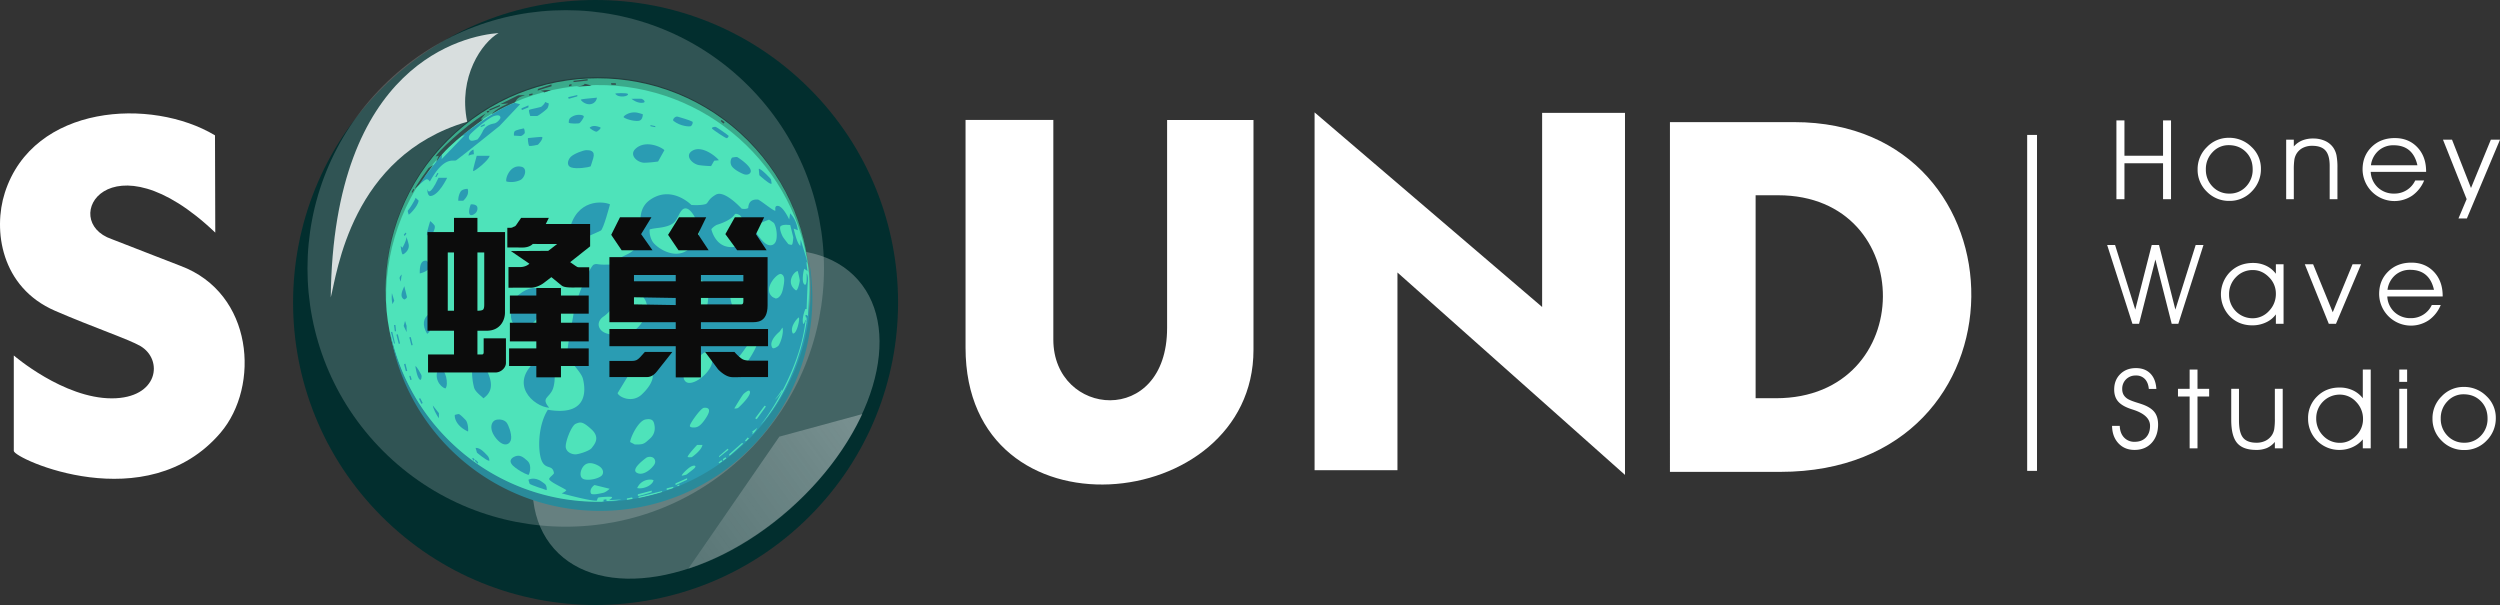 <svg id="图层_1" data-name="图层 1" xmlns="http://www.w3.org/2000/svg" xmlns:xlink="http://www.w3.org/1999/xlink" viewBox="0 0 2451.654 593.294"><rect x="0" y="0" width="2451.654" height="593.294" fill="#333333" stroke="none"/><defs><style>.cls-1,.cls-3,.cls-4{fill:#fff;}.cls-2{fill:#022e2e;}.cls-3{opacity:0.18;}.cls-4{opacity:0.26;}.cls-5{fill:#4ee3ba;}.cls-6{fill:#2a9cb3;}.cls-7{fill:#2a8a9a;}.cls-8{opacity:0.25;}.cls-9{fill:#314f4e;}.cls-10{opacity:0.28;fill:url(#linear-gradient);}.cls-11{fill:#fcfcfc;opacity:0.82;}.cls-12{fill:#0c0c0c;}</style><linearGradient id="linear-gradient" x1="838.651" y1="414.215" x2="676.117" y2="532.672" gradientUnits="userSpaceOnUse"><stop offset="0" stop-color="#fff"/><stop offset="1" stop-color="#f6f6f6" stop-opacity="0.48"/></linearGradient></defs><title>蜂巢音悦LOGO 源文件</title><path class="cls-1" d="M2083.364,195.366h-7.877V118.101h7.877v34.653h37.853V118.101h7.822v77.266h-7.822V160.13h-37.853Z"/><path class="cls-1" d="M2155.115,166.232a30.028,30.028,0,0,1,9.08-21.97,29.311,29.311,0,0,1,21.497-9.127,30.796,30.796,0,0,1,22.29,8.968,28.814,28.814,0,0,1,9.218,21.386,30.728,30.728,0,0,1-9.026,22.289,29.462,29.462,0,0,1-21.88,9.233,30.104,30.104,0,0,1-22.126-9.048A29.621,29.621,0,0,1,2155.115,166.232Zm8.096-.106a23.316,23.316,0,0,0,6.618,16.902,22.011,22.011,0,0,0,16.465,6.819,21.644,21.644,0,0,0,16.246-6.819,23.554,23.554,0,0,0,6.564-17.008q0-10.348-6.646-17.008-6.646-6.659-16.875-6.66a21.14,21.14,0,0,0-15.781,6.846A23.459,23.459,0,0,0,2163.21,166.126Z"/><path class="cls-1" d="M2241.963,136.992h7.494v6.634a22.219,22.219,0,0,1,8.232-5.891,28.095,28.095,0,0,1,10.694-1.91,27.812,27.812,0,0,1,11.788,2.388,19.507,19.507,0,0,1,8.178,6.846,21.163,21.163,0,0,1,2.981,7.351,63.936,63.936,0,0,1,.903,12.443v30.514h-7.604V162.677q0-10.348-4.075-15.018-4.077-4.67-13.046-4.67a19.866,19.866,0,0,0-9.218,2.043,15.398,15.398,0,0,0-6.263,5.864,16.493,16.493,0,0,0-1.997,5.439,66.428,66.428,0,0,0-.574,10.64v28.391h-7.494Z"/><path class="cls-1" d="M2379.192,168.567h-54.317a22.307,22.307,0,0,0,7.11,15.404,22.717,22.717,0,0,0,15.973,5.876,22.307,22.307,0,0,0,20.567-12.896h8.752a33.588,33.588,0,0,1-11.679,14.873,31.247,31.247,0,0,1-48.71-25.699q0-13.318,8.889-22.022,8.889-8.703,22.727-8.703,13.566,0,22.127,9.058,8.559,9.059,8.56,23.561Zm-8.533-6.527q-2.188-9.738-8.041-14.659-5.855-4.922-15.262-4.923a21.776,21.776,0,0,0-14.824,5.291,22.76,22.76,0,0,0-7.439,14.291Z"/><path class="cls-1" d="M2395.75,136.992h8.861l18.598,47.39,19.474-47.39h8.971l-32.492,77.267h-8.26l8.041-18.998Z"/><path class="cls-1" d="M2117.278,240.257l16.027,63.362,19.91-63.362h7.658l-24.67,77.266h-6.509l-15.973-63.044-16.027,63.044h-6.509l-24.779-77.266h7.767l19.802,63.362,16.137-63.362Z"/><path class="cls-1" d="M2231.86,308.289a24.376,24.376,0,0,1-9.765,7.907,31.039,31.039,0,0,1-13.265,2.865q-13.238,0-22.044-8.782a31.138,31.138,0,0,1,.191-43.595q8.997-8.809,22.509-8.809a29.511,29.511,0,0,1,12.745,2.733,25.244,25.244,0,0,1,9.628,7.881v-9.341h7.548v58.374h-7.548Zm0-20.325a22.349,22.349,0,0,0-6.838-16.212q-6.838-6.924-15.754-6.925a22.279,22.279,0,0,0-16.492,6.925,23.522,23.522,0,0,0-6.809,17.168,23.038,23.038,0,0,0,23.083,23.19,21.494,21.494,0,0,0,16-7.085A23.734,23.734,0,0,0,2231.86,287.964Z"/><path class="cls-1" d="M2290.811,317.522h-7.057l-23.52-58.374h8.15l19.254,47.071,19.419-47.071h8.369Z"/><path class="cls-1" d="M2395.438,290.724h-54.317a22.307,22.307,0,0,0,7.11,15.404,22.717,22.717,0,0,0,15.973,5.876,22.307,22.307,0,0,0,20.567-12.896h8.752a33.587,33.587,0,0,1-11.679,14.873,31.247,31.247,0,0,1-48.71-25.699q0-13.318,8.889-22.023,8.889-8.703,22.727-8.703,13.566,0,22.127,9.058,8.559,9.059,8.56,23.561Zm-8.533-6.527q-2.188-9.738-8.041-14.659-5.855-4.922-15.262-4.923a21.777,21.777,0,0,0-14.824,5.291,22.76,22.76,0,0,0-7.439,14.291Z"/><path class="cls-1" d="M2071.22,417.603h7.549q.217,7.163,4.185,11.409a13.589,13.589,0,0,0,10.42,4.245q6.946,0,11.022-4.219,4.074-4.219,4.075-11.435,0-10.507-16.738-15.867-1.314-.425-1.97-.638-8.752-2.916-12.608-7.402-3.855-4.484-3.856-11.701,0-9.234,5.936-15.125,5.934-5.889,15.343-5.89,8.971,0,14.223,5.359,5.251,5.361,5.853,15.071h-7.385q-.602-6.315-3.884-9.738a11.631,11.631,0,0,0-8.807-3.422,13.075,13.075,0,0,0-9.654,3.74,12.894,12.894,0,0,0-3.747,9.526,11.393,11.393,0,0,0,1.121,5.227,11.538,11.538,0,0,0,3.583,4.007q2.515,1.805,9.628,4.033,4.101,1.275,6.235,2.069,7.767,2.919,11.187,7.456,3.418,4.538,3.419,11.914,0,11.25-6.318,18.122-6.318,6.873-16.766,6.872-9.737,0-15.809-6.5Q2071.384,428.217,2071.22,417.603Z"/><path class="cls-1" d="M2147.293,439.679V388.841h-11.433v-7.536h11.433V362.413h7.713v18.892h11.432v7.536h-11.432v50.838Z"/><path class="cls-1" d="M2188.083,381.305h7.604v30.991q0,11.941,3.993,16.902,3.993,4.963,13.128,4.962a19.564,19.564,0,0,0,9.136-2.043,16.088,16.088,0,0,0,6.345-5.917,16.538,16.538,0,0,0,1.97-5.387,65.494,65.494,0,0,0,.602-10.799V381.305h7.713v58.374h-7.713v-6.314a21.288,21.288,0,0,1-7.822,5.996,26.406,26.406,0,0,1-10.448,1.857q-13.018,0-18.762-6.818-5.744-6.819-5.744-22.634Z"/><path class="cls-1" d="M2317.107,390.539V362.413h7.767v77.266h-7.767v-8.809a27.81,27.81,0,0,1-10.065,7.615,30.475,30.475,0,0,1-12.745,2.732,30.447,30.447,0,0,1-30.851-30.779,29.348,29.348,0,0,1,8.807-21.625q8.807-8.782,22.044-8.782a30.583,30.583,0,0,1,12.937,2.681A26.508,26.508,0,0,1,2317.107,390.539Zm.219,20.537a23.647,23.647,0,0,0-6.811-17.035,21.537,21.537,0,0,0-16-7.058,23.038,23.038,0,0,0-23.083,23.137,23.606,23.606,0,0,0,6.809,17.194,22.23,22.23,0,0,0,16.492,6.952q8.915,0,15.754-6.952A22.433,22.433,0,0,0,2317.325,411.076Z"/><path class="cls-1" d="M2360.577,374.46h-7.712V362.413h7.712Zm-7.712,65.219v-58.374h7.712v58.374Z"/><path class="cls-1" d="M2385.451,410.545a30.028,30.028,0,0,1,9.08-21.97,29.311,29.311,0,0,1,21.497-9.127,30.796,30.796,0,0,1,22.29,8.968,28.814,28.814,0,0,1,9.218,21.386,30.728,30.728,0,0,1-9.026,22.289,29.462,29.462,0,0,1-21.88,9.233,30.104,30.104,0,0,1-22.126-9.048A29.621,29.621,0,0,1,2385.451,410.545Zm8.096-.106a23.316,23.316,0,0,0,6.618,16.902,22.011,22.011,0,0,0,16.465,6.819,21.644,21.644,0,0,0,16.246-6.819,23.554,23.554,0,0,0,6.564-17.008q0-10.348-6.646-17.008-6.646-6.659-16.875-6.66a21.14,21.14,0,0,0-15.781,6.846A23.459,23.459,0,0,0,2393.547,410.438Z"/><rect class="cls-1" x="1987.974" y="132.315" width="9.637" height="329.445"/><circle class="cls-2" cx="584.06" cy="296.647" r="296.647" transform="translate(-38.694 499.879) rotate(-45)"/><circle class="cls-3" cx="554.792" cy="263.247" r="253.261" transform="translate(-23.649 469.401) rotate(-45)"/><path class="cls-4" d="M774.458,499.095c-82.311,72.799-185.799,90.252-231.147,38.977-45.35-51.273-15.384-151.854,66.925-224.654,82.311-72.8,185.801-90.25,231.148-38.977C886.734,325.716,856.769,426.296,774.458,499.095Z"/><circle class="cls-5" cx="586.132" cy="284.757" r="207.989" transform="translate(-29.679 497.861) rotate(-45)"/><path class="cls-6" d="M534.479,100.011c.173,1.205-2.411,3.616-3.443,4.477-1.033.861-11.191,2.583-12.052,3.272-.861.689,1.032,6.026,1.032,6.026h6.606c1.142,0,9.75-6.542,10.268-7.747a8.958,8.958,0,0,0,1.205-4.649C537.118,101.103,534.479,100.011,534.479,100.011Z"/><path class="cls-6" d="M513.474,125.924c-.777.165-7.748,1.55-8.781,2.841s-.689,4.219-.689,4.219,5.51.43,6.715.43,3.702-2.324,3.875-2.927C514.765,129.884,514.378,125.731,513.474,125.924Z"/><path class="cls-6" d="M467.502,152.783c-.345,1.98-3.96,12.999-3.529,15.065,2.095-.058,15.754-11.105,16.185-15.065Z"/><path class="cls-6" d="M458.435,185.181c-.689.047-5.166.172-6.83,2.869a16.351,16.351,0,0,0-2.181,8.781h4.821c.573-.344,3.967-3.843,4.59-7.001C459.295,187.506,458.839,185.153,458.435,185.181Z"/><path class="cls-6" d="M531.81,134.446c-.204-.658-10.99.804-13.945.947-.523.025.066,5.51.894,7.576,1.889.705,8.746-1.033,8.746-1.033S532.585,136.942,531.81,134.446Z"/><path class="cls-6" d="M572.53,114.186c-.001-1.381-5.739-2.582-10.331-.401-4.688,2.228-4.204,4.032-4.477,6.372-.143,1.232,9.412,1.204,10.504.631C569.316,120.214,572.531,115.622,572.53,114.186Z"/><path class="cls-6" d="M569.603,97.831c-.328-.875,15.61-1.836,15.782-2.124a7.256,7.256,0,0,1-5.394,6.256C574.941,103.341,570.119,99.208,569.603,97.831Z"/><polygon class="cls-6" points="511.408 106.21 511.694 107.933 518.237 105.291 518.237 103.341 511.408 106.21"/><polygon class="cls-6" points="557.206 95.276 557.72 96.912 566.159 94.501 566.159 93.21 557.206 95.276"/><path class="cls-6" d="M464.318,146.671c-1.464.344-4.994,2.928-4.821,6.112,1.55-1.205,5.251-1.55,5.251-1.55Z"/><path class="cls-6" d="M578.343,125.103c.69-.475,3.269-3.139,10.328-.212,1.389.575-1.739,3.272-3.258,4.132C583.894,129.884,577.655,125.575,578.343,125.103Z"/><path class="cls-6" d="M603.349,91.92c-.43-.604,11.732-1.136,12.454.287C616.908,94.384,606.65,96.547,603.349,91.92Z"/><path class="cls-6" d="M619.276,96.912s8.694-.259,9.985,0c1.292.259,5.777,3.922,0,3.96C624.871,100.901,621.083,98.375,619.276,96.912Z"/><path class="cls-6" d="M611.7,115.077c-1.206-.863,5.861-6.492,14.008-4.391a46.732,46.732,0,0,1,4.673,1.377s.086,4.821-2.927,6.112C624.441,119.468,615.233,117.606,611.7,115.077Z"/><polygon class="cls-6" points="637.899 122.681 637.899 123.77 642.605 124.689 642.605 123.685 637.899 122.681"/><path class="cls-6" d="M660.511,118.597c-1.543-1.198,1.551-4.943,4.133-4.188s10.744,3.073,14.205,4.801c1.185.592-.086,3.788-1.292,4.476C676.352,124.374,667.485,124.011,660.511,118.597Z"/><path class="cls-6" d="M496.933,178.071c-2.152-.43,2.25-17.396,14.475-14.527,6.342,1.488,3.225,11.02-1.264,13.086A21.526,21.526,0,0,1,496.933,178.071Z"/><path class="cls-6" d="M579.13,163.218c-1.951.9-13.545,2.736-18.824,1.016-5.281-1.723-3.445-7.576-.575-10.445,2.87-2.87,12.052-6.543,15.496-6.543,3.443,0,8.724.459,6.542,7.92C579.589,162.626,579.13,163.218,579.13,163.218Z"/><path class="cls-6" d="M651.558,147.245c-3.099-3.156-18.48-10.331-28.236-1.436-6.896,6.289,1.973,13.947,8.82,13.774a111.034,111.034,0,0,0,13.219-1.205Z"/><path class="cls-6" d="M714.632,133.298c-.401-.688-11.537-8.493-12.684-8.838-1.147-.344-4.936.459-3.443,1.895,1.492,1.434,12.627,8.953,14.004,9.125S714.632,133.298,714.632,133.298Z"/><path class="cls-6" d="M704.933,157.174c-1.291-2.325-16.299-15.661-26.343-9.126-7.456,4.853.603,13.086,7.317,13.947a99.913,99.913,0,0,0,11.449.859l3.014-5.25Z"/><path class="cls-6" d="M717.847,154.56c1.549-.227,4.304-.916,5.337-.398,1.033.516,14.884,9.55,12.913,14.635-.949,2.449-4.133,3.013-6.801,1.98-2.669-1.033-11-5.016-12.378-9.234A7.555,7.555,0,0,1,717.847,154.56Z"/><path class="cls-6" d="M744.074,165.61l.574,6.199s9.008,8.357,11.594,8.494c1.049.055-.344-3.443,0-4.018S745.337,164.349,744.074,165.61Z"/><path class="cls-6" d="M419.465,185.181c-.436,1.629,1.606,8.668,10.559-10.847h8.494s-8.168,17.326-16.299,17.907C419.724,192.419,418.558,187.391,419.465,185.181Z"/><path class="cls-6" d="M407.499,193.933c-.086,1.551-6.059,11.369-7.576,12.569-.257.203.517,3.444.861,3.96.344.516,8.781-7.719,9.815-13.631Z"/><path class="cls-6" d="M504.865,100.872c-16.701,4.765-52.342,32.541-52.342,32.541l3.272-.86-22.727,23.541.516-4.774s-20.962,26.645-22.984,29.787c2.367-1.033,4.322-3.586,6.973-4.993,1.772-.942,3.041.632,3.968,1.95,14.208-25.712,23.235-19.34,25.818-20.89s42.527-33.636,42.527-33.636l20.145-21.298Zm-20.402,20.23c-3.616.689-8.581,2.209-11.164,7.892a40.878,40.878,0,0,1-4.936,7.69s-4.476,1.636-6.244,1.291c-1.768-.344-4.172-3.272,0-7.316,4.172-4.047,17.006-15.152,22.43-16.874s6.154.256,6.198,1.808C490.761,116.128,488.077,120.414,484.462,121.103Z"/><polygon class="cls-6" points="471.462 123.513 471.462 124.719 475.336 123.083 475.336 121.62 471.462 123.513"/><polygon class="cls-6" points="397.685 228.11 398.546 229.058 396.91 231.382 395.963 230.263 397.685 228.11"/><path class="cls-6" d="M421.876,216.832s-3.272,10.331-3.272,12.914,5.596-.431,5.854-1.119,3.1-5.683,1.463-7.834A23.803,23.803,0,0,0,421.876,216.832Z"/><path class="cls-6" d="M398.546,232.329c.258,3.099-3.529,10.072-3.961,10.674-.215-.258-1.635-1.894-1.635-1.635,0,.258.86,8.524,2.238,8.092,1.377-.43,7.059-4.562,5.424-10.417A60.512,60.512,0,0,0,398.546,232.329Z"/><path class="cls-6" d="M393.984,269.175s-2.411,2.152-2.066,3.873a13.728,13.728,0,0,0,1.033,3.1Z"/><path class="cls-6" d="M384.341,287.511c0,.172-.746,6.428.631,10.732a22.451,22.451,0,0,1,1.665-3.272Z"/><path class="cls-6" d="M396.48,280.624c-.947,2.756-5.596,10.244,0,13.086a4.489,4.489,0,0,0,2.669-2.324Z"/><polygon class="cls-6" points="397.197 314.716 395.877 319.651 398.746 325.733 398.746 319.593 397.197 314.716"/><polygon class="cls-6" points="386.408 318.718 387.183 324.831 388.388 324.831 387.784 318.718 386.408 318.718"/><polygon class="cls-6" points="383.308 325.519 386.408 336.882 387.398 336.882 384.686 325.519 383.308 325.519"/><polygon class="cls-6" points="388.732 328.144 391.013 337.142 392.304 336.882 390.152 327.8 388.732 328.144"/><polygon class="cls-6" points="401.387 330.77 403.409 338.647 404.7 338.39 402.851 330.556 401.387 330.77"/><polygon class="cls-6" points="397.599 356.669 396.222 357.071 398 364.015 399.378 363.727 397.599 356.669"/><polygon class="cls-6" points="401.387 368.606 402.363 372.681 403.74 372.222 402.562 368.606 401.387 368.606"/><path class="cls-6" d="M407.327,359.05s1.314,10.482,4.218,13.172c1.765,1.637,2.238-3.529,1.722-4.391S408.704,358.964,407.327,359.05Z"/><polygon class="cls-6" points="410.798 390.933 413.209 396.04 414.529 395.235 412.234 390.645 410.798 390.933"/><path class="cls-6" d="M424.458,397.661c.043,2.238,3.831,10.115,5.983,12.396v-4.863Z"/><path class="cls-6" d="M446.067,406.915c-.517,2.324.946,10.818,12.987,16.277.355-4.311-.677-9.562-2.57-11.457-1.895-1.893-5.51-5.768-6.802-5.682A19.983,19.983,0,0,0,446.067,406.915Z"/><path class="cls-6" d="M466.383,439.198l1.378,4.734s9.125,7.834,12.139,8.006c.057-3.5-1.637-4.906-3.1-6.369C475.336,444.104,471.204,439.026,466.383,439.198Z"/><polygon class="cls-6" points="462.94 449.27 464.49 451.938 465.523 450.605 464.232 449.27 462.94 449.27"/><polygon class="cls-6" points="465.738 451.938 468.492 454.78 468.88 453.36 466.383 450.862 465.738 451.938"/><path class="cls-6" d="M486.786,411.649c-5.126,1.115-7.92,9.127,0,18.596,7.92,9.471,13.945,5.166,14.463,0,.516-5.166-2.411-12.994-4.305-15.623C495.05,411.995,490.746,410.79,486.786,411.649Z"/><path class="cls-6" d="M517.261,451.938c-4.541-4.18-7.576-6.025-11.88-4.476-4.305,1.551-7.92,5.338,0,11.191,7.92,5.856,12.396,6.889,12.913,7.061S522.345,456.62,517.261,451.938Z"/><path class="cls-6" d="M518.208,470.448s.689,2.754,1.119,3.873c.43,1.119,15.84,6.027,16.529,6.285.689.258.43-4.734-1.637-6.111C532.155,473.116,525.87,466.919,518.208,470.448Z"/><path class="cls-6" d="M598.184,200.39c-6.542-3.1-33-5.854-39.887,25.827-1.47,6.765-.739,4.156.767,6.112,5.545,7.202,27.891-5.571,29.955-6.113C591.642,225.528,598.184,200.39,598.184,200.39Z"/><path class="cls-6" d="M418.605,255.716c-2.353-.229-7.289-.803-6.945,12.396a19.353,19.353,0,0,0,10.855-6.236C422.794,261.456,418.605,255.716,418.605,255.716Z"/><path class="cls-6" d="M538.611,399.876c-15.15-1.023-41.092-23.656-11.408-47.281,18.235-7.269,18.525,19.164,15.082,28.58C538.841,390.593,530.004,389.784,538.611,399.876Z"/><path class="cls-6" d="M474.045,390.646c4.617-3.455,10.161-8.953,5.854-21.352-4.305-12.396-7.232-13.543-7.576-12.625-.345.918-2.755,3.478-3.443,4.436-.689.959-6.026-1.969-5.94,3.541a61.478,61.478,0,0,0,1.98,15.496C466.211,384.618,472.495,388.665,474.045,390.646Z"/><path class="cls-6" d="M436.797,380.946c-5.561-1.475-12.023-11.135-6.356-20.088C437.257,360.743,440.241,377.503,436.797,380.946Z"/><path class="cls-6" d="M420.383,308.288c-5.05,3.441-6.811,10.244-1.532,19.082,4.141-2.207,4.172-9.555,4.402-11.852C423.483,313.222,420.383,308.288,420.383,308.288Z"/><path class="cls-6" d="M531.207,284.929c-4.477-3.272-12.052-4.305-22.383,3.959-10.331,8.266-11.019,33.748,1.206,30.648,4.062-1.031,9.996-.68,12.74-2.928,8.274-6.779,8.437-19.111,8.437-19.111Z"/><path class="cls-6" d="M461.705,200.39c-1.392,3.156-2.525,8.598-.804,10.096,1.723,1.498,4.42-.74,4.42-.74a6.116,6.116,0,0,0,2.812-6.256C467.675,199.931,461.705,200.39,461.705,200.39Z"/><polygon class="cls-6" points="428.839 169.628 426.868 173.415 427.853 173.702 430.025 170.03 428.839 169.628"/><path class="cls-6" d="M792.927,263.466c1.787,13.373-.604,46.428-.604,46.428l-1.303-1.033-1.25.174.562,2.375h.688v3.994c-8.15,54.522-36.616,92.975-45.195,101.353,14.777-18.135,39.686-61.293,44.047-101.812l1.148.459-1.25-1.549s-2.021,7.23-2.502,1.721,2.527-12.568,2.527-12.568h1.225s.69-21.695,1.205-26.859c.518-5.166-1.205-8.953-1.205-7.506,0,1.445.69,12.67-2.238,10.262-2.927-2.412-.86-13.947,0-15.324l3.1,2.238s-2.293-14.904.244-6.191l-1.221-5.861-5.682-18.734c-.124,1.102-.26,2.891-.344,6.051-3.443-2.066-6.543-16.931-6.543-16.931l4.086,1.643-.011-.037c-1.378-11.02-7.575-16.529-7.575-16.529l-.92,5.97s-5.967-13.118-11.248-13.315c-3.042-.113-2.353,2.985-2.295,4.592-.69,1.606-15.382-10.791-17.219-10.791-1.836,0-8.953-.803-9.412,8.266-2.467,1.607-6.428.689-6.428.689s-16.759-18.596-25.252-13.774c-8.494,4.82-7.094,8.495-10.56,9.412-5.403,1.43-13.545.689-13.545.689s-19.055-19.514-40.059-5.281c-21.005,14.234,1.722,41.782-22.383,53.49-24.105,11.709-11.708,10.102-21.12,10.33-9.412.231-8.617-1.377-12.113,0-3.497,1.379-17.271,32.369-19.566,46.603-2.297,14.232-6.887,35.123-6.199,41.322.69,6.197,13.316,16.758,15.152,24.104,1.836,7.346,7.575,37.422-34.436,30.305-10.101,15.84-9.872,41.207-5.969,50.102,3.902,8.896,10.611,3.338,11.938,11.881.188,1.215-3.784,3.643-4.592,5.557-1.053,2.496,12.396,8.295,16.759,11.24-.918,1.799-4.592,3.176-4.592,3.176s29.384,8.035,34.435,7.117c.064-.012.134-.016.2-.025.234-1.067.709-2.545,1.234-2.873.689-.432,11.45-1.291,13.172-.689,1.722.604-2.611,3.129-2.611,3.129l12.34-.633a56.716,56.716,0,0,1-13.43,1.465c-.248,0-.693.01-1.266.027-.178.008.043-.725-.198-1.52-.115-.377-2.593.307-2.813.315-.457.018.345,1.305.345,1.305-.638.025-1.302.055-1.954.082,6.419,1.693,15.184,6.074,15.184,6.074l38.912-7.92,19.283-9.029,23.761-11.24,26.515-16.555,25.482-22.404,24.793-29.613,21.694-44.078,5.05-26.516,2.871-15.84v-46.832Zm-50.891,147.668-1.463-.947,9.297-12.396,1.206.861Zm24.967-27.721s-4.649,7.311-7.232,8.434c1.836-1.4,7.146-9.553,7.232-10.068C767.089,381.261,767.003,383.413,767.003,383.413Zm-3.444-44.594c-.483.756-5.064,4.117-6.284,2.066-3.686-6.191,5.624-14.348,6.771-15.266,1.149-.92,3.201-4.641,3.329-4.248C768.638,325.276,766.314,334.515,763.559,338.819Zm13.917-11.822c-3.386-6.197,4.131-14.521,5.51-15.496C785.173,309.956,781.609,328.312,777.476,326.997Zm4.851-61.18s2.022,7.738,1.937,9.461c-.086,1.721-2.025,10.703-3.96,9.307C770.231,277.31,778.71,266.032,782.326,265.817Zm-16.558-44.193c2.181-1.377,5.165-1.262,9.182-.918l2.985,12.053s-.345,6.887-1.378,7.231-3.443-.574-3.443-.574-3.559-4.477-5.051-6.657C766.572,230.579,763.587,223.002,765.769,221.624Zm.287,47.119c3.762,1.543,3.555,6.356,1.673,14.98-1.96,8.98-7.011,9.469-7.66,8.781-.649-.689-2.199-.213-4.516-3.445C749.904,281.183,762.554,267.31,766.056,268.743Zm-26.459-46.2c1.264-2.411,14.524-7.116,14.524-7.116a44.975,44.975,0,0,1,4.646,3.099c1.147,1.033,3.559,7.576,2.816,14.923-.742,7.346-6.146,8.493-10.507,5.623C746.714,236.202,738.335,224.953,739.597,222.543Zm-4.098,112.489s7.197-2.984,7.034,1.377-9.938,19.799-13.151,22.727c-3.215,2.928-22.197,3.238-13.617-1.352C724.345,353.192,733.055,337.788,735.499,335.032Zm-19.891-46.316s9.469-2.238,11.019-1.549c1.55.688.86-.172,2.583,0,1.722.172,2.582,2.238,2.754,2.928.173.688,0,10.33,0,10.33s-7.92,6.197-11.707,2.238C716.469,298.702,716.469,291.472,715.609,288.716Zm-24.621,15.668c-3.1,1.808-10.159,1.551-11.02.517-.861-1.033-1.292-6.816-1.98-9.391a12.744,12.744,0,0,1,0-5.676c.086-.258.947-.43.947-.43l15.496-1.377C694.861,291.815,694.086,302.577,690.988,304.384Zm.172-26.398c3.328,4.934,3.328,6.312,1.607,6.426-1.722.115-7.625.461-8.346,0a7.707,7.707,0,0,1-1.985-3.328c-.229-.918.918-3.098.918-3.098C685.305,275.114,687.829,273.05,691.159,277.985ZM637.096,225.011s1.722-.689,7.403-1.377c5.682-.69,13.601-1.895,17.39-6.371s5.683-14.29,11.536-12.74c5.854,1.549,11.559,14.855,12.568,20.488.273,1.527-1.033,14.463-13.773,21.523-12.741,7.059-28.582-3.96-32.197-9.47A20.455,20.455,0,0,1,637.096,225.011Zm-82.186,214.184c-1.147-4.883,5.41-21.803,9.643-23.584,4.361-1.836,6.6-2.762,15.553,5.51,8.954,8.27,2.584,14.922.287,18.074-2.296,3.152-12.855,6.26-15.84,6.373C561.568,445.679,556.058,444.077,554.909,439.194Zm17.793,30.775c-5.51-1.674-3.482-10.141.344-13.652,3.673-3.369,8.695-2.227,13.086,0,5.232,2.654,6.197,6.699,4.476,9.399C588.527,468.979,578.212,471.644,572.702,469.97ZM591.39,483.333c-3.121.688-11.036,2.525-11.916.459-1.322-3.107.918-6.428,3.559-8.15l14.807,3.674S594.511,482.644,591.39,483.333Zm3.695-156.27c-8.953-2.688-11.02-11.545-2.985-16.824,8.036-5.281,19.284-23.877,28.467-23.205,0,0-1.263-3.519.345-2.391,1.606,1.131,19.054,6.656,11.822,25.135C624.143,331.733,604.038,329.751,595.085,327.063Zm10.56,58.475,14.349-23.627s15.954-2.889,19.053,2.275c3.1,5.166-.114,13.66-9.641,22.613C619.878,395.753,606.908,389.325,605.645,385.538Zm14.463,103.875c-.46.57-5.338,1.15-5.338,1.15v-1.779l5.05-.975S620.567,488.843,620.108,489.413Zm-2.124-55.897c0-3.961,7.748-20.695,14.98-22.141,7.231-1.447,8.092,2.34,8.608,4.406s1.89,8.883-4.019,14.188c-5.738,5.154-6.141,6.143-15.094,5.877Zm15.668,15.496c1.849-1.377,6.888-1.838,8.434,1.721,1.547,3.559-1.432,6.199-2.465,7.461-1.033,1.264-8.494,8.725-14.807,5.625S629.693,451.962,633.652,449.013Zm7.232,21.951c-.947,4.908-9.826,9.065-16.013,7.662C628.917,469.501,638.94,469.628,640.884,470.964Zm-15.324,15.354a6.641,6.641,0,0,1,0-1.572l13.544-3.594a12.801,12.801,0,0,1,0,1.492C639.048,482.815,625.674,486.892,625.56,486.317Zm23.703-3.215s-21.062,5.338-22.326,5.684c-1.263.344-.516-1.672-.516-1.672.803-.057,21.521-5.273,22.842-5.561Zm10.961-4.199-6.428,1.674v-1.674l6.428-1.539Zm6.056-2.629-1.98.545v-1.092l1.98-.545Zm7.519-5.797-11.249,5.25-.173-1.662,11.422-5.08Zm7.03-11.135c-1.069,1.049-7.691,6.084-7.691,6.084a31.755,31.755,0,0,1-4.248,1.033c-1.721.229,4.363-6.199,8.035-8.494C680.599,455.671,683.755,456.474,680.828,459.343Zm-2.41-11.035s-4.046.397-4.046-.316c0-1.795,9.211-11.633,9.211-11.633h5.252C687.974,441.78,678.418,448.308,678.418,448.308Zm14.29-39.068c-5.682,8.953-8.953,9.986-12.396,9.986-5.027,0-3.615-2.238-3.615-2.238,0-1.721,10.33-16.701,13.602-17.045S698.39,400.286,692.708,409.239Zm5.682-55.152c-.115,11.133-20.547,26.744-26.515,19.627-5.97-7.115,7.575-18.137,15.266-25.252,7.692-7.117,10.101-1.838,11.249,1.951C698.39,350.413,698.505,342.952,698.39,354.087Zm-.803-129.363a16.73,16.73,0,0,1,5.395-4.24c10.244-3.109,15.881-7.225,17.678-10.451.255-.461,1.949-.69,4.705.918,2.754,1.606,16.414,26.975-3.559,30.877S697.587,224.724,697.587,224.724Zm7.604,229.711-.43-1.031,2.668-2.152.947,1.205Zm3.703-2.539v-1.678l2.539-1.801.947,1.197Zm-3.703-3.478V447.29l8.351-7.231.86,1.033Zm10.288-1.342-.474-1.506,12.784-11.277.904.859Zm16.013-14.162-.861-.902,2.626-2.971,1.248.99Zm-7.505-33.037c-1.262,1.024-3.901.697-3.901.697s7.92-13.314,9.297-14.463,4.562-3.731,5.51-2.869C738.456,386.481,725.249,398.853,723.987,399.876Zm13.602,26.066a15.497,15.497,0,0,0,.631-1.895l-.631-.805a58.85,58.85,0,0,0,4.879-3.559C742.984,419.054,740.402,424.278,737.589,425.942Z"/><path class="cls-7" d="M792.485,251.063a209.906,209.906,0,0,1,2.566,32.733c0,115.055-93.27,208.326-208.326,208.326-100.804,0-184.882-71.598-204.165-166.713,15.705,99.502,101.842,175.594,205.759,175.594,115.056,0,208.327-93.273,208.327-208.326A209.289,209.289,0,0,0,792.485,251.063Z"/><path class="cls-8" d="M378.64,294.081c-1.427-114.92,90.578-209.233,205.496-210.659,108.169-1.342,198.073,80.1,209.447,185.51-7.676-109.156-99.322-194.667-210.141-193.293-114.916,1.425-206.92,95.739-205.494,210.658.083,6.746.498,13.41,1.209,19.984C378.872,302.245,378.691,298.179,378.64,294.081Z"/><polygon class="cls-9" points="405.347 185.239 406.265 185.928 404.428 189.026 403.625 188.452 405.347 185.239"/><path class="cls-9" d="M406.81,185.239l4.047-3.875s12.053-17.906,14.204-19.455c2.152-1.551-4.735,2.84-4.735,2.84S407.671,182.055,406.81,185.239Z"/><path class="cls-9" d="M430.312,152.755l-3.214.69c1.665-3.502,26.716-28.726,49.185-42.184-1.636,1.75-4.879,5.969-4.879,5.969h2.353s-33.975,23.674-45.054,40.347C426.304,161.189,430.312,152.755,430.312,152.755Z"/><polygon class="cls-9" points="477.259 109.022 477.775 110.515 479.9 109.769 479.325 108.563 477.259 109.022"/><polygon class="cls-9" points="479.9 107.243 479.9 108.563 490.402 104.144 490.115 102.882 479.9 107.243"/><path class="cls-9" d="M482.366,112.007c7.92-5.394,20.202-10.963,21.982-11.363,1.778-.402,1.464-5.597,10.245-6.916-.555-.6-6.457-.258-6.457-.258l-17.447,8.666c7.217-.672,6.949-.704,7.848-.704C498.824,101.432,485.408,106.783,482.366,112.007Z"/><polygon class="cls-9" points="518.925 92.378 518.925 93.87 522.254 93.038 522.254 91.618 518.925 92.378"/><path class="cls-9" d="M540.734,82.794l.231,1.779s-12.167,3.615-13.258,4.133c-1.09.516,0-1.55,0-1.55Z"/><path class="cls-9" d="M530.261,89.078a37.552,37.552,0,0,1,9.813-.689c.517.086-7.06,2.453-7.06,2.453l.732-.731Z"/><polygon class="cls-9" points="558.009 83.195 558.009 84.63 560.65 83.913 560.306 82.449 558.009 83.195"/><polygon class="cls-9" points="562.414 79.264 562.414 80.512 576.275 78.963 576.275 77.542 562.414 79.264"/><path class="cls-9" d="M565.556,84.989c3.526-.238,14.679-.904,14.679-.904s-5.553-1.937-7.06-1.937C573.276,82.679,573.261,83.698,565.556,84.989Z"/><polygon class="cls-9" points="599.189 81.589 599.648 83.167 604.181 83.167 603.78 81.589 599.189 81.589"/><polygon class="cls-9" points="707.745 117.63 706.712 118.606 709.467 121.188 710.615 119.927 707.745 117.63"/><path class="cls-10" d="M845.616,406.081l-81.332,22.109-89.454,129.715c34.502-11.078,70.553-31.912,103.067-61.586C808.21,468.655,831.158,437.231,845.616,406.081Z"/><path class="cls-11" d="M324.357,291.687c6.195-23.289,19.691-138.764,133.775-172.299-9.04-44.098,14.571-77.689,30.786-86.985C455.836,34.907,326.819,61.536,324.357,291.687Z"/><path class="cls-1" d="M176.967,260.696c-8.424-3.143-39.319-15.363-67.327-26.172-52.801-17.956-1.836-104.859,101.47-6.414l-.274-95.386c-62.168-37.315-178.255-30.646-206.107,56.302-11.707,36.549-3.945,92.68,49.242,115.75,37.227,16.148,72.473,28,83.678,34.561,22.727,13.305,17.906,51.309-28.048,51.309-47.365,0-96.069-42.055-96.069-42.055v93.582c0,7.625,130.357,67.232,202.815-17.873C255.072,378.812,248.874,287.511,176.967,260.696Z"/><path class="cls-1" d="M1144.533,321.577c0,97.869-111.569,87.539-111.569,11.412V117.63h-86.089V341.015c0,192.066,282.368,164.519,282.368,2.103V117.667h-84.71Z"/><polygon class="cls-1" points="1512.302 301.048 1289.161 110.22 1289.161 171.513 1289.161 194.94 1289.161 461.138 1370.429 461.138 1370.429 267.23 1593.569 465.716 1593.569 382.255 1593.569 370.548 1593.569 110.661 1512.302 110.661 1512.302 301.048"/><path class="cls-1" d="M1759.546,119.76h-121.9V462.747h108.127C1995.772,462.747,1990.95,119.76,1759.546,119.76ZM1741.64,390.521h-19.973V191.484h22.039C1881.447,191.484,1880.758,390.521,1741.64,390.521Z"/><path class="cls-12" d="M468.194,324.337v23.289h4.337c2.152,0,1.777-2.336,1.777-3.453V331.776h21.852v24.143c0,4.936-5.092,9.365-10.258,9.365H419.765V347.626h25.451v-23.289h-25.986V227.573h25.986V213.683h22.977v13.891h27.102l-.087,78.988c0,7.576-4.771,17.775-17.927,17.775Zm-22.977-76.726h-6.113v57.106h6.113Zm22.977,57.106h.489c2.213,0,4.372-.377,5.101-1.133q1.091-1.134,1.093-4.83V247.611h-6.684Zm110.515-85.021v21.898l-19.573,15.496,5.28,3.672c1.821,1.035,1.392,1.359,4.527,1.359h8.891v19.787h-10.398c-6.293,0-13.131.494-16.393-1.691l-10.33-8.435-6.973,5.338c-4.488,3.582-10.158,5.164-13.408,5.023-2.018-.088-7.848,0-18.975,0h-2.709V261.921h11.152c6.205,0,9.361-3.309,9.361-3.309l-18.136-12.399,30.648-.173h5.918l8.785-6.737-23.914-.062c-1.691,1.791-5.08,3.498-9.996,3.498l-14.605-.084h-.35V223.424h2.457a5.983,5.983,0,0,0,3.365-.797c.786-.532,1.762-.288,2.928-2.024l4.751-6.92h27.204l-3.004,6.014Zm-78.684,70.105h25.93v-7.389h24.166v7.389h27.21V307.624h-27.21v8.867h27.21v18.326h-27.21v6.818h27.21v17.299h-27.21v11.104h-24.166V358.935h-26.717V341.636h26.717v-6.818h-25.93V316.491h25.93V307.624h-25.93Z"/><path class="cls-12" d="M597.626,369.78V353.956h20.274c1.63,0,4.213.172,6.369-.859,2.155-1.031,4.408-3.699,8.138-7.998h26.973l-14.661,18.49c-1.864,2.58-5.351,6.191-10.171,6.191h-36.922Z"/><polygon class="cls-12" points="599.395 230.284 608.001 213.082 638.832 213.082 628.706 229.595 639.861 245.419 609.609 245.419 599.395 230.284"/><polygon class="cls-12" points="655.17 230.284 665.843 213.082 692.542 213.082 684.482 229.595 694.949 245.419 665.385 245.419 655.17 230.284"/><polygon class="cls-12" points="711.339 229.595 720.634 213.082 749.399 213.082 741.338 229.595 751.804 245.419 722.929 245.419 711.339 229.595"/><path class="cls-12" d="M687.376,322.651v-6.709h49.652c4.428,0,15.717.949,15.717-16.512V252.13H597.626v63.812h65.05v6.709h-65.05v16.858h65.05V370.124h24.7V339.509H753.181V322.651Zm0-52.977h41.619v6.189h-41.619Zm0,22.533h41.619v3.182c0,1.949-.44,3.094-1.824,3.094h-39.795Zm-24.7,6.965-40.962-.689v-6.965l40.962.69Zm0-23.309h-40.962v-6.189h40.962Z"/><path class="cls-12" d="M691.449,345.099h28.787a42.784,42.784,0,0,0,6.947,6.535c2.65,2.008,6.596,2.07,11.781,2.07h14.246l-.029,16.076h-22.809c-7.283,0-10.021.361-13.352,0-5.076-.549-9.826-4.576-12.813-7.566Z"/></svg>